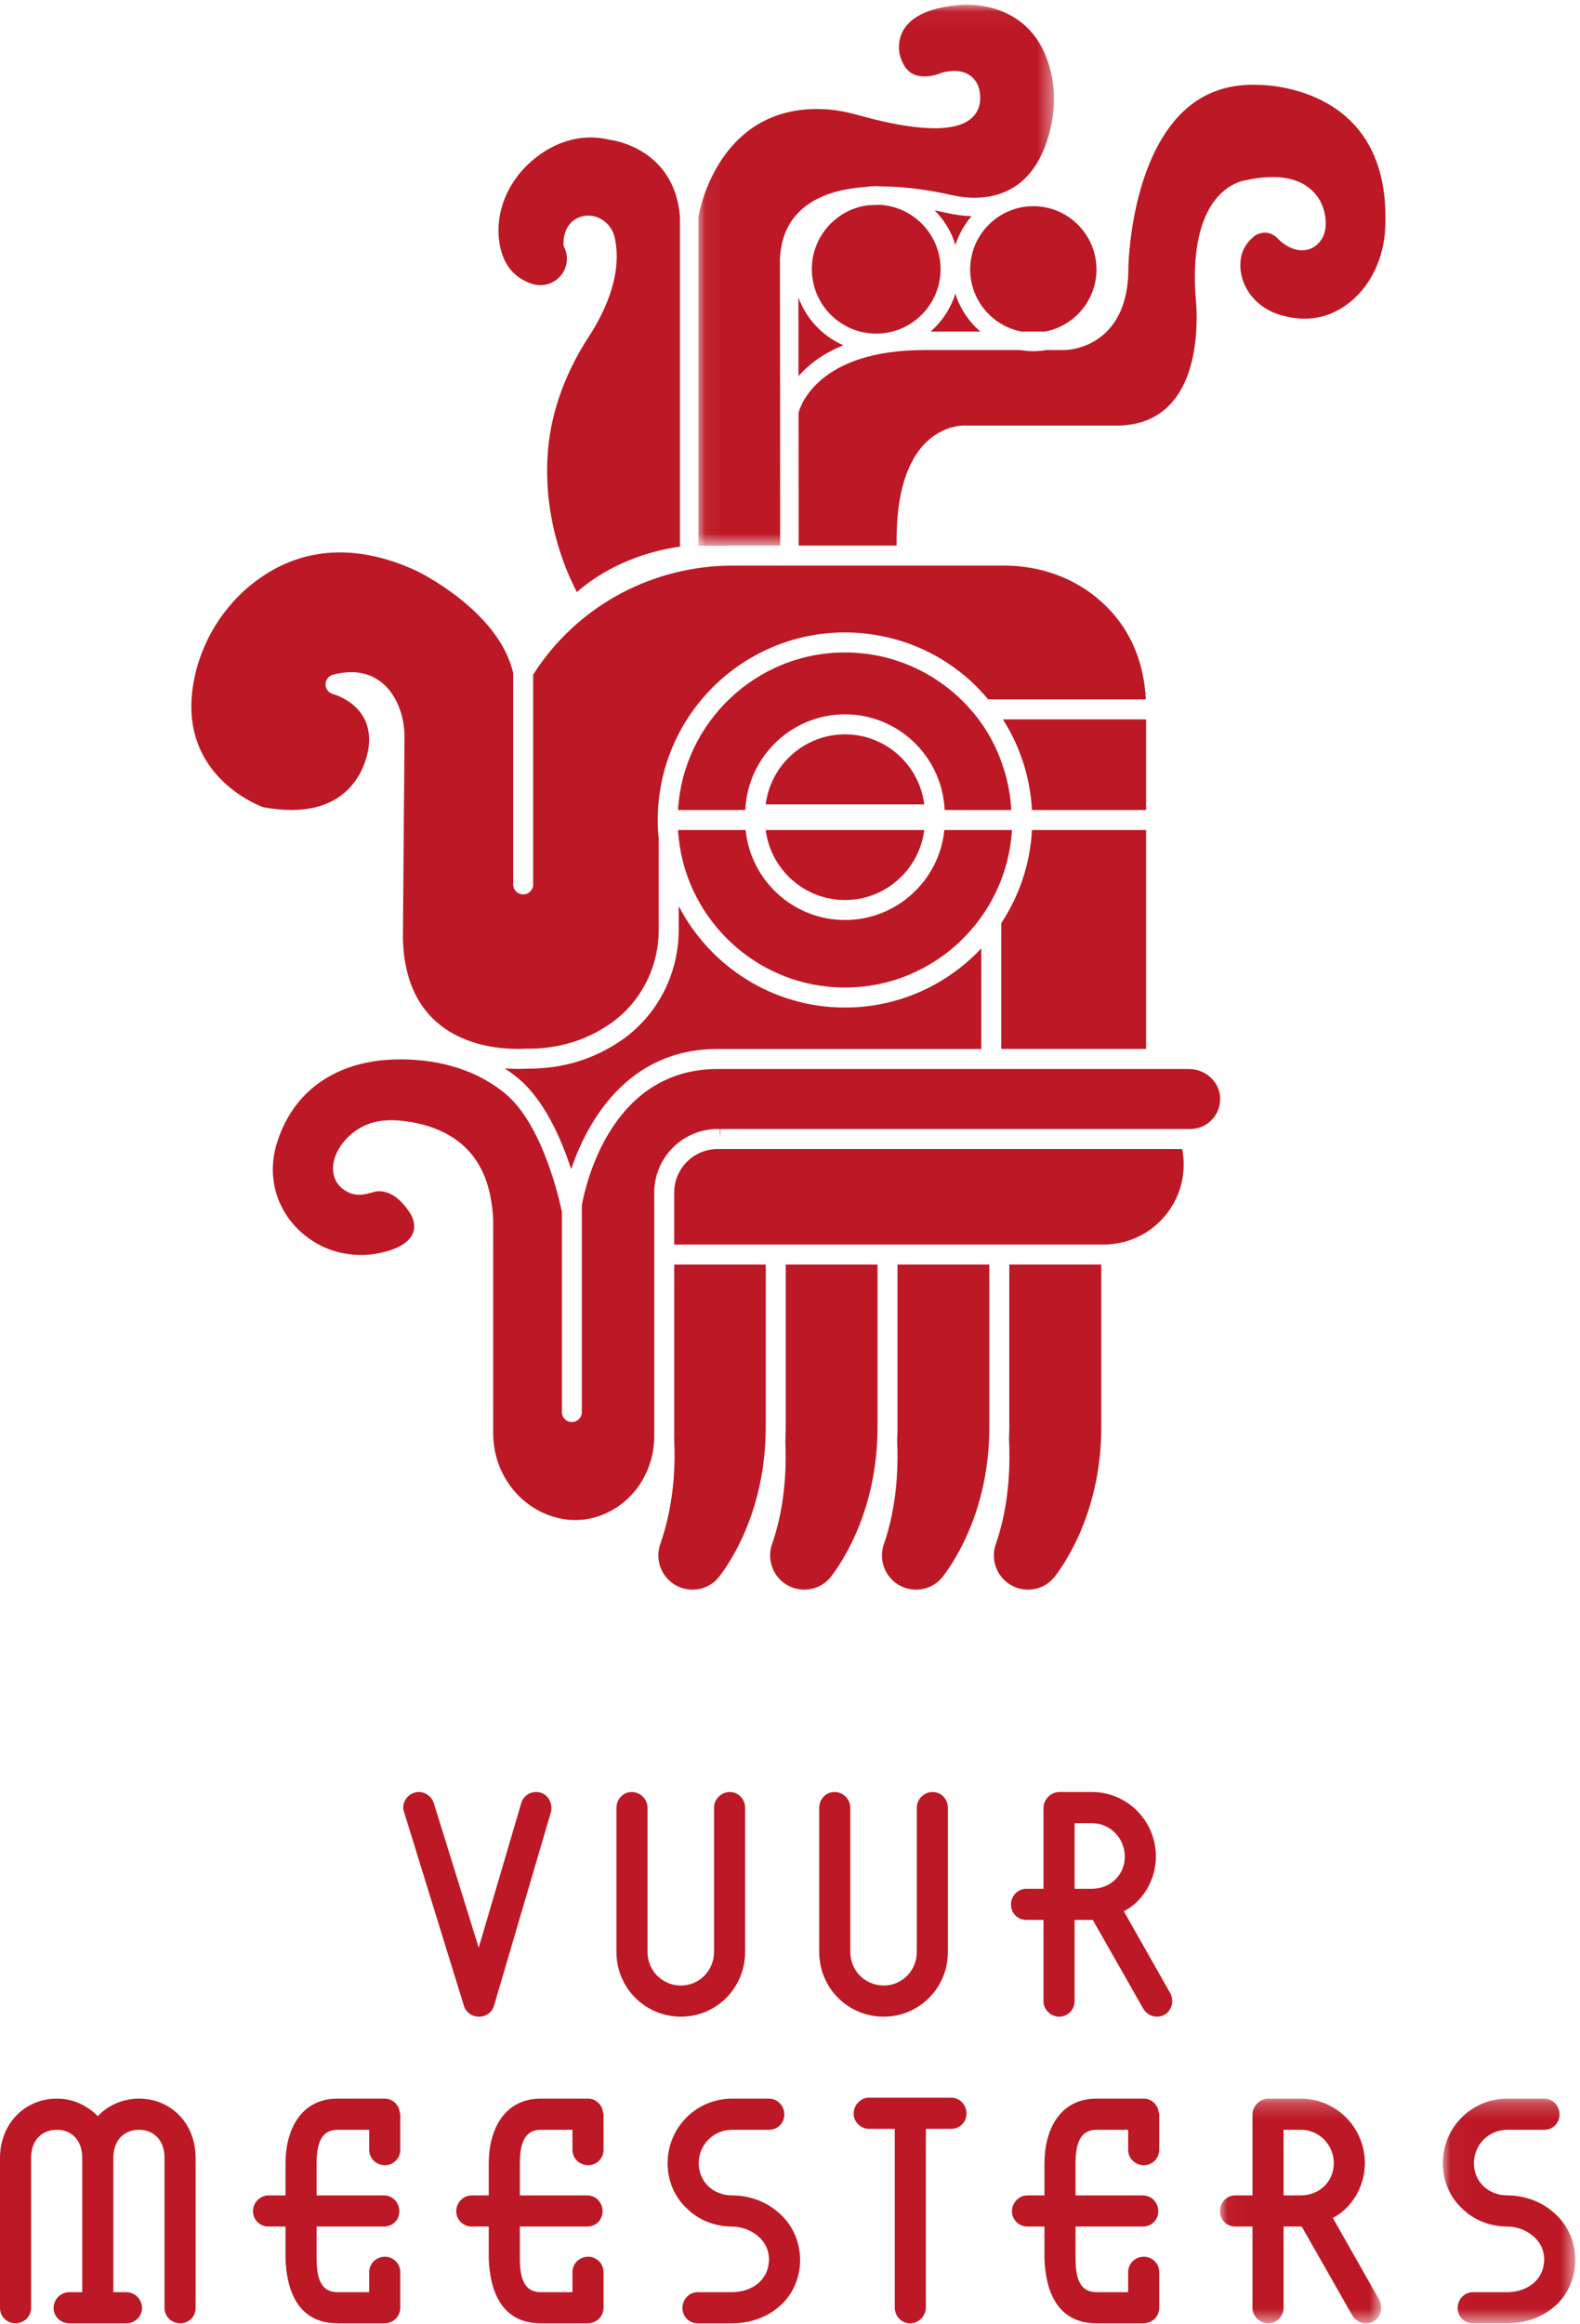 <?xml version="1.0" encoding="UTF-8" standalone="no"?>
<svg width="100px" height="147px" viewBox="0 0 100 147" version="1.1" xmlns="http://www.w3.org/2000/svg" xmlns:xlink="http://www.w3.org/1999/xlink">
    <!-- Generator: Sketch 49.3 (51167) - http://www.bohemiancoding.com/sketch -->
    <title>LogoFooter@1,5x</title>
    <desc>Created with Sketch.</desc>
    <defs>
        <polygon id="path-1" points="0.058 0.043 22.564 0.043 22.564 34.266 0.058 34.266"></polygon>
        <polygon id="path-3" points="0.036 0.219 10.237 0.219 10.237 14.429 0.036 14.429"></polygon>
        <polygon id="path-5" points="0.027 0.219 8.412 0.219 8.412 14.429 0.027 14.429"></polygon>
    </defs>
    <g id="Page-1" stroke="none" stroke-width="1" fill="none" fill-rule="evenodd">
        <g id="Home" transform="translate(-670, -7123)">
            <g id="Footer" transform="translate(250, 7123)">
                <g id="LogoFooter" transform="translate(420, 0)">
                    <path d="M49.73,90.297 C49.73,90.585 49.719,90.872 49.706,91.158 C49.84,94.167 49.325,96.355 48.865,97.663 C48.521,98.645 48.919,99.735 49.813,100.256 C50.754,100.803 51.956,100.568 52.61,99.708 C53.036,99.148 53.439,98.496 53.808,97.77 C54.941,95.542 55.54,92.958 55.54,90.297 L55.54,79.987 L49.73,79.987 L49.73,90.297 Z" id="Fill-1" fill="#BD1825"></path>
                    <path d="M42.672,90.836 C42.672,90.905 42.667,90.973 42.665,91.042 C42.666,91.055 42.67,91.068 42.671,91.082 C42.815,94.042 42.272,96.295 41.791,97.663 C41.447,98.645 41.845,99.736 42.739,100.256 C43.68,100.805 44.883,100.568 45.536,99.708 C45.962,99.148 46.365,98.496 46.734,97.77 C47.742,95.788 48.324,93.524 48.441,91.175 C48.441,91.163 48.44,91.152 48.44,91.14 C48.438,91.108 48.442,91.078 48.445,91.048 C48.455,90.798 48.466,90.548 48.466,90.297 L48.466,79.987 L42.672,79.987 L42.672,90.836 Z" id="Fill-3" fill="#BD1825"></path>
                    <path d="M56.804,90.297 C56.804,90.572 56.793,90.846 56.781,91.119 C56.922,94.148 56.403,96.349 55.942,97.663 C55.598,98.645 55.996,99.735 56.89,100.256 C57.83,100.803 59.033,100.568 59.687,99.708 C60.112,99.148 60.515,98.496 60.884,97.77 C62.018,95.542 62.616,92.958 62.616,90.297 L62.616,79.987 L56.804,79.987 L56.804,90.297 Z" id="Fill-5" fill="#BD1825"></path>
                    <path d="M63.88,90.297 C63.88,90.549 63.869,90.799 63.859,91.049 C63.86,91.059 63.863,91.068 63.864,91.078 C64.011,94.13 63.49,96.344 63.026,97.663 C62.681,98.645 63.08,99.735 63.974,100.256 C64.914,100.804 66.117,100.568 66.771,99.708 C67.196,99.148 67.599,98.496 67.969,97.77 C69.102,95.542 69.7,92.958 69.7,90.297 L69.7,79.987 L63.88,79.987 L63.88,90.297 Z" id="Fill-7" fill="#BD1825"></path>
                    <path d="M43.033,34.579 L43.033,13.685 C42.676,9.386 38.781,8.867 38.616,8.847 C38.593,8.845 38.57,8.841 38.548,8.835 C36.171,8.267 34.087,9.539 32.928,10.918 C31.867,12.18 31.377,13.797 31.602,15.315 C31.803,16.672 32.492,17.558 33.651,17.948 C34.177,18.125 34.734,18.043 35.18,17.722 C35.807,17.271 36.055,16.458 35.753,15.742 C35.738,15.707 35.728,15.685 35.725,15.679 C35.683,15.595 35.659,15.513 35.662,15.405 C35.683,14.257 36.326,13.861 36.708,13.728 C37.144,13.575 37.613,13.617 38.028,13.847 C38.469,14.09 38.787,14.514 38.901,15.007 C38.989,15.393 39.034,15.801 39.034,16.218 C39.034,18.175 38.065,20.071 37.253,21.316 C35.783,23.57 34.895,26.03 34.687,28.432 C34.648,28.882 34.628,29.34 34.628,29.794 C34.628,33.432 35.885,36.262 36.513,37.451 C38.944,35.324 41.837,34.737 43.033,34.579" id="Fill-9" fill="#BD1825"></path>
                    <path d="M45.415,72.68 C43.904,72.68 42.671,73.917 42.671,75.436 L42.671,78.721 L69.843,78.721 C71.424,78.721 72.887,78.005 73.856,76.755 C74.761,75.587 75.101,74.118 74.822,72.681 L45.415,72.68 Z" id="Fill-11" fill="#BD1825"></path>
                    <path d="M50.534,18.815 L50.538,23.791 C51.137,23.103 52.037,22.381 53.377,21.84 C52.061,21.268 51.028,20.171 50.534,18.815" id="Fill-13" fill="#BD1825"></path>
                    <path d="M59.53,17.024 C59.53,14.885 57.876,13.129 55.782,12.962 C55.495,12.96 55.206,12.967 54.92,12.985 C52.926,13.249 51.382,14.957 51.382,17.024 C51.382,19.273 53.209,21.102 55.456,21.102 C57.702,21.102 59.53,19.273 59.53,17.024" id="Fill-15" fill="#BD1825"></path>
                    <path d="M61.404,17.044 C61.404,18.994 62.805,20.621 64.653,20.972 L66.148,20.972 C67.995,20.621 69.397,18.994 69.397,17.044 C69.397,14.838 67.604,13.043 65.401,13.043 C63.196,13.043 61.404,14.838 61.404,17.044" id="Fill-17" fill="#BD1825"></path>
                    <path d="M60.465,18.571 C60.174,19.513 59.623,20.339 58.898,20.973 L62.05,20.973 C61.316,20.344 60.758,19.516 60.465,18.571" id="Fill-19" fill="#BD1825"></path>
                    <g id="Group-23" transform="translate(44.144, 0.257)">
                        <mask id="mask-2" fill="white">
                            <use xlink:href="#path-1"></use>
                        </mask>
                        <g id="Clip-22"></g>
                        <path d="M2.241,34.252 L5.235,34.252 L5.228,25.784 L5.228,25.784 C5.228,25.784 5.228,25.783 5.228,25.782 L5.219,16.134 C5.28,14.682 5.826,13.564 6.844,12.784 C7.856,12.008 9.216,11.673 10.605,11.572 C10.837,11.541 11.071,11.519 11.312,11.519 C11.419,11.519 11.523,11.528 11.629,11.535 C13.378,11.54 15.053,11.849 16.016,12.067 C16.59,12.196 17.097,12.257 17.568,12.252 C20.818,12.217 21.998,9.658 22.417,7.518 C22.625,6.452 22.613,5.363 22.38,4.355 C21.259,-0.509 16.64,0.049 16.444,0.075 C14.055,0.291 12.753,1.237 12.753,2.74 C12.753,3.003 12.796,3.181 12.797,3.183 C12.959,3.815 13.247,4.235 13.655,4.431 C14.416,4.796 15.422,4.361 15.432,4.356 C15.465,4.341 15.5,4.329 15.536,4.32 C16.283,4.141 16.88,4.223 17.312,4.564 C17.802,4.95 17.869,5.515 17.878,5.688 C17.959,6.389 17.728,6.934 17.231,7.311 C15.878,8.337 12.641,7.72 10.165,7.022 C9.339,6.79 8.582,6.665 7.849,6.643 C1.468,6.447 0.173,12.806 0.058,13.453 L0.058,34.266 L1.763,34.266 C1.922,34.261 2.08,34.252 2.241,34.252" id="Fill-21" fill="#BD1825" mask="url(#mask-2)"></path>
                    </g>
                    <path d="M61.492,13.674 C60.997,13.661 60.476,13.595 59.903,13.465 C59.713,13.422 59.459,13.368 59.158,13.312 C59.761,13.914 60.217,14.663 60.471,15.499 C60.684,14.819 61.037,14.201 61.492,13.674" id="Fill-24" fill="#BD1825"></path>
                    <path d="M53.48,58.194 C50.208,58.194 47.509,55.693 47.191,52.5 L42.914,52.5 C42.923,52.66 42.935,52.821 42.952,52.982 C43.51,58.304 48.018,62.465 53.48,62.465 C59.105,62.465 63.718,58.05 64.047,52.5 L59.769,52.5 C59.451,55.693 56.752,58.194 53.48,58.194" id="Fill-26" fill="#BD1825"></path>
                    <path d="M65.314,51.234 L72.537,51.234 L72.537,45.503 L63.474,45.503 C64.542,47.177 65.203,49.133 65.314,51.234" id="Fill-28" fill="#BD1825"></path>
                    <path d="M39.261,65.85 C37.548,67.009 35.595,67.597 33.459,67.597 L33.458,67.597 L33.319,67.596 C33.246,67.601 33.062,67.613 32.793,67.613 C32.51,67.613 32.226,67.601 31.941,67.579 C32.233,67.772 32.522,67.982 32.804,68.216 C34.477,69.604 35.545,72.095 36.147,73.945 C37.161,70.997 39.67,66.352 45.412,66.352 L45.623,66.353 L62.107,66.353 L62.107,59.989 C59.944,62.29 56.878,63.731 53.48,63.731 C48.905,63.731 44.93,61.121 42.956,57.311 L42.956,58.803 C42.956,61.649 41.575,64.284 39.261,65.85" id="Fill-30" fill="#BD1825"></path>
                    <path d="M33.983,42.31 C33.879,42.464 33.798,42.589 33.744,42.676 L33.744,55.943 C33.744,56.292 33.461,56.576 33.112,56.576 C32.762,56.576 32.479,56.292 32.479,55.943 L32.479,42.575 C31.571,38.61 26.415,36.134 26.363,36.109 C22.44,34.295 18.837,34.604 15.897,36.985 C13.832,38.657 12.473,41.12 12.167,43.743 C11.554,49.003 16.136,50.865 16.659,51.059 C17.295,51.175 17.898,51.234 18.453,51.234 C22.965,51.234 23.33,47.309 23.343,47.143 C23.6,44.607 21.176,43.928 21.073,43.9 C20.796,43.826 20.603,43.574 20.603,43.288 C20.604,43 20.796,42.75 21.073,42.677 C21.476,42.57 21.865,42.516 22.228,42.516 C23.649,42.516 24.738,43.337 25.292,44.828 C25.503,45.395 25.607,46.026 25.602,46.703 L25.5,59.375 C25.66,65.666 30.653,66.347 32.793,66.347 C33.072,66.347 33.239,66.333 33.24,66.333 C33.262,66.331 33.286,66.33 33.305,66.33 L33.458,66.332 C35.338,66.332 37.052,65.817 38.553,64.801 C40.518,63.471 41.692,61.228 41.692,58.803 L41.692,53.091 C41.65,52.689 41.629,52.28 41.629,51.867 C41.629,45.325 46.945,40.003 53.48,40.003 C53.682,40.003 53.883,40.009 54.083,40.019 C54.117,40.02 54.152,40.024 54.186,40.026 C54.353,40.036 54.52,40.047 54.686,40.064 C54.701,40.066 54.715,40.068 54.73,40.07 C57.415,40.35 59.905,41.529 61.844,43.462 C61.906,43.53 61.961,43.59 62.016,43.65 C62.199,43.84 62.376,44.035 62.546,44.237 L72.521,44.237 C72.388,41.699 71.443,39.623 69.709,38.062 C68.07,36.587 65.885,35.775 63.556,35.775 L46.385,35.775 C41.391,35.775 36.755,38.218 33.983,42.31" id="Fill-32" fill="#BD1825"></path>
                    <path d="M36.825,76.227 L36.825,89.318 C36.825,89.667 36.542,89.951 36.193,89.951 C35.844,89.951 35.561,89.667 35.561,89.318 L35.561,76.623 C35.55,76.592 35.54,76.561 35.533,76.528 C35.523,76.475 34.476,71.246 31.997,69.19 C29.824,67.388 27.193,67.009 25.37,67.009 C24.819,67.009 24.413,67.045 24.217,67.062 L24.12,67.071 C24.095,67.073 24.069,67.075 24.042,67.078 C20.738,67.472 18.419,69.348 17.509,72.361 C16.805,74.695 17.671,77.084 19.716,78.446 C19.942,78.597 20.181,78.732 20.424,78.848 C21.428,79.324 22.643,79.49 23.777,79.306 C24.386,79.207 25.838,78.877 26.152,77.947 C26.31,77.475 26.138,77.04 25.965,76.758 C25.662,76.263 25.268,75.846 24.885,75.614 C24.599,75.44 24.285,75.349 23.976,75.349 L23.919,75.35 C23.806,75.354 23.663,75.395 23.512,75.438 C23.237,75.516 22.905,75.605 22.547,75.562 C22.007,75.497 21.518,75.169 21.271,74.708 C20.974,74.154 21.021,73.439 21.4,72.746 C21.745,72.118 22.3,71.588 22.961,71.253 C23.49,70.987 24.079,70.857 24.762,70.857 C25.092,70.857 25.439,70.886 25.855,70.948 C27.244,71.157 28.432,71.67 29.291,72.432 C30.48,73.489 31.11,75.028 31.214,77.138 L31.215,90.667 C31.215,92.801 32.417,94.756 34.277,95.648 C35.701,96.331 37.241,96.314 38.6,95.6 C40.332,94.689 41.407,92.863 41.407,90.836 L41.407,75.437 C41.407,73.219 43.207,71.414 45.419,71.414 L45.56,71.415 L45.595,72.048 L45.595,71.415 L75.328,71.415 C75.859,71.415 76.35,71.202 76.713,70.815 C77.075,70.428 77.255,69.922 77.221,69.389 C77.156,68.397 76.287,67.619 75.242,67.619 L45.418,67.618 C38.773,67.618 37.104,74.723 36.825,76.227" id="Fill-34" fill="#BD1825"></path>
                    <path d="M79.754,5.374 C77.817,5.268 76.205,5.822 74.925,7.02 C71.536,10.191 71.418,16.818 71.417,16.885 L71.417,16.964 C71.417,18.74 70.942,20.103 70.004,21.016 C68.82,22.17 67.34,22.144 67.278,22.142 L66.231,22.142 C65.96,22.186 65.684,22.215 65.4,22.215 C65.118,22.215 64.842,22.186 64.571,22.142 L58.518,22.142 C51.798,22.142 50.656,25.669 50.54,26.108 L50.548,34.509 L56.747,34.509 C56.746,34.401 56.745,34.295 56.745,34.191 C56.745,31.199 57.409,29.075 58.722,27.879 C59.796,26.9 60.942,26.907 61.165,26.919 L70.833,26.919 C75.097,26.792 75.737,22.575 75.737,20.072 C75.737,19.248 75.664,18.682 75.663,18.676 C75.661,18.663 75.66,18.649 75.659,18.636 C75.636,18.258 75.624,17.889 75.624,17.538 C75.624,12.056 78.441,11.454 78.87,11.394 C80.637,11.014 81.987,11.187 82.885,11.911 C83.807,12.656 83.907,13.703 83.907,14.119 C83.907,14.225 83.901,14.325 83.891,14.416 C83.84,14.867 83.634,15.257 83.309,15.514 C82.388,16.244 81.319,15.564 80.882,15.102 C80.283,14.463 79.601,14.8 79.485,14.865 C78.824,15.353 78.503,15.976 78.503,16.771 C78.503,16.827 78.505,16.883 78.508,16.938 C78.583,18.282 79.571,19.473 80.968,19.903 C82.667,20.425 84.191,20.144 85.496,19.067 C86.79,17.997 87.583,16.308 87.672,14.432 C87.683,14.198 87.688,13.97 87.688,13.746 C87.688,11.154 86.953,9.11 85.503,7.672 C83.18,5.369 79.788,5.374 79.754,5.374" id="Fill-36" fill="#BD1825"></path>
                    <path d="M72.537,66.347 L72.537,52.5 L65.314,52.5 C65.2,54.669 64.499,56.684 63.371,58.392 L63.371,66.347 L72.537,66.347 Z" id="Fill-38" fill="#BD1825"></path>
                    <path d="M53.48,56.929 C56.054,56.929 58.185,54.993 58.497,52.5 L48.463,52.5 C48.775,54.993 50.906,56.929 53.48,56.929" id="Fill-40" fill="#BD1825"></path>
                    <path d="M53.48,46.45 C50.906,46.45 48.775,48.386 48.463,50.879 L58.497,50.879 C58.185,48.386 56.054,46.45 53.48,46.45" id="Fill-42" fill="#BD1825"></path>
                    <path d="M61.655,45.14 C61.549,45.018 61.363,44.808 61.078,44.497 C59.395,42.759 57.125,41.593 54.59,41.327 C54.579,41.326 54.569,41.324 54.558,41.323 C54.408,41.308 54.258,41.298 54.106,41.289 C54.077,41.287 54.048,41.284 54.018,41.282 C53.84,41.273 53.661,41.269 53.48,41.269 C47.855,41.269 43.242,45.684 42.913,51.234 L47.173,51.234 C47.32,47.875 50.088,45.184 53.48,45.184 C56.872,45.184 59.64,47.875 59.787,51.234 L64.004,51.234 C63.957,50.225 63.672,48.049 62.206,45.875 C62.032,45.622 61.849,45.376 61.655,45.14" id="Fill-44" fill="#BD1825"></path>
                    <path d="M25.577,114.623 C25.546,114.532 25.516,114.441 25.516,114.35 C25.516,113.835 25.94,113.35 26.515,113.35 C26.938,113.35 27.332,113.653 27.453,114.047 L30.298,123.198 L32.992,114.047 C33.113,113.623 33.507,113.35 33.931,113.35 C34.536,113.35 34.899,113.865 34.899,114.35 C34.899,114.441 34.899,114.532 34.869,114.623 L31.267,126.864 C31.146,127.288 30.753,127.561 30.329,127.561 C29.875,127.561 29.481,127.288 29.36,126.864 L25.577,114.623 Z" id="Fill-46" fill="#BD1825"></path>
                    <path d="M39.016,114.35 C39.016,113.804 39.439,113.35 39.984,113.35 C40.529,113.35 40.983,113.804 40.983,114.35 L40.983,123.471 C40.983,124.652 41.921,125.591 43.102,125.591 C44.252,125.591 45.19,124.652 45.19,123.471 L45.19,114.35 C45.19,113.804 45.644,113.35 46.189,113.35 C46.734,113.35 47.158,113.804 47.158,114.35 L47.158,123.471 C47.158,125.743 45.342,127.561 43.102,127.561 C40.832,127.561 39.016,125.743 39.016,123.471 L39.016,114.35 Z" id="Fill-48" fill="#BD1825"></path>
                    <path d="M51.849,114.35 C51.849,113.804 52.273,113.35 52.818,113.35 C53.362,113.35 53.817,113.804 53.817,114.35 L53.817,123.471 C53.817,124.652 54.755,125.591 55.935,125.591 C57.086,125.591 58.024,124.652 58.024,123.471 L58.024,114.35 C58.024,113.804 58.478,113.35 59.023,113.35 C59.568,113.35 59.992,113.804 59.992,114.35 L59.992,123.471 C59.992,125.743 58.175,127.561 55.935,127.561 C53.665,127.561 51.849,125.743 51.849,123.471 L51.849,114.35 Z" id="Fill-50" fill="#BD1825"></path>
                    <path d="M68.012,119.471 L69.102,119.471 C70.282,119.471 71.19,118.592 71.19,117.44 C71.19,116.259 70.252,115.32 69.102,115.32 L68.012,115.32 L68.012,119.471 Z M74.187,126.591 C74.187,127.076 73.824,127.561 73.219,127.561 C72.886,127.561 72.553,127.379 72.371,127.076 L69.163,121.44 L68.012,121.44 L68.012,126.591 C68.012,127.106 67.589,127.561 67.044,127.561 C66.499,127.561 66.045,127.106 66.045,126.591 L66.045,121.44 L64.955,121.44 C64.411,121.44 63.987,121.016 63.987,120.471 C63.987,119.925 64.411,119.471 64.955,119.471 L66.045,119.471 L66.045,114.35 C66.045,113.835 66.499,113.35 67.044,113.35 L69.102,113.35 C71.342,113.35 73.158,115.168 73.158,117.44 C73.158,118.925 72.311,120.289 71.13,120.895 L74.066,126.076 C74.157,126.227 74.187,126.41 74.187,126.591 Z" id="Fill-52" fill="#BD1825"></path>
                    <path d="M4.389,146.957 C3.844,146.957 3.39,146.533 3.39,145.987 C3.39,145.442 3.844,144.987 4.389,144.987 L5.206,144.987 L5.206,136.503 C5.206,135.291 4.45,134.715 3.602,134.715 C2.694,134.715 1.968,135.321 1.968,136.503 L1.968,145.987 C1.968,146.533 1.514,146.957 0.969,146.957 C0.454,146.957 6.00600601e-05,146.533 6.00600601e-05,145.987 L6.00600601e-05,136.503 C6.00600601e-05,134.322 1.574,132.746 3.602,132.746 C4.631,132.746 5.509,133.17 6.205,133.867 C6.205,133.837 6.235,133.807 6.266,133.776 C6.932,133.11 7.84,132.746 8.808,132.746 C10.776,132.746 12.38,134.261 12.38,136.503 L12.38,145.987 C12.38,146.533 11.956,146.957 11.411,146.957 C10.866,146.957 10.413,146.533 10.413,145.987 L10.413,136.503 C10.413,135.291 9.656,134.715 8.808,134.715 C7.9,134.715 7.174,135.321 7.174,136.503 L7.174,144.987 L7.991,144.987 C8.536,144.987 8.99,145.442 8.99,145.987 C8.99,146.533 8.536,146.957 7.991,146.957 L4.389,146.957 Z" id="Fill-54" fill="#BD1825"></path>
                    <path d="M25.335,133.746 L25.335,135.988 C25.335,136.534 24.881,136.958 24.366,136.958 C23.821,136.958 23.367,136.534 23.367,135.988 L23.367,134.716 L21.369,134.716 C20.552,134.716 20.038,135.231 20.038,136.836 L20.038,138.867 L24.305,138.867 C24.85,138.867 25.274,139.321 25.274,139.867 C25.274,140.412 24.85,140.836 24.305,140.836 L20.038,140.836 L20.038,142.866 C20.038,144.32 20.431,144.987 21.369,144.987 L23.367,144.987 L23.367,143.714 C23.367,143.169 23.821,142.745 24.366,142.745 C24.881,142.745 25.335,143.169 25.335,143.714 L25.335,145.957 C25.335,146.563 24.85,146.957 24.336,146.957 L21.369,146.957 C18.766,146.957 18.131,144.714 18.07,142.866 L18.07,140.836 L16.98,140.836 C16.466,140.836 16.012,140.412 16.012,139.867 C16.012,139.321 16.466,138.867 16.98,138.867 L18.07,138.867 L18.07,136.836 C18.07,134.806 18.978,132.746 21.369,132.746 L24.366,132.746 C24.729,132.746 25.062,132.958 25.244,133.352 L25.335,133.746 Z" id="Fill-56" fill="#BD1825"></path>
                    <path d="M38.199,133.746 L38.199,135.988 C38.199,136.534 37.745,136.958 37.23,136.958 C36.685,136.958 36.231,136.534 36.231,135.988 L36.231,134.716 L34.233,134.716 C33.416,134.716 32.902,135.231 32.902,136.836 L32.902,138.867 L37.169,138.867 C37.714,138.867 38.138,139.321 38.138,139.867 C38.138,140.412 37.714,140.836 37.169,140.836 L32.902,140.836 L32.902,142.866 C32.902,144.32 33.295,144.987 34.233,144.987 L36.231,144.987 L36.231,143.714 C36.231,143.169 36.685,142.745 37.23,142.745 C37.745,142.745 38.199,143.169 38.199,143.714 L38.199,145.957 C38.199,146.563 37.714,146.957 37.2,146.957 L34.233,146.957 C31.63,146.957 30.995,144.714 30.934,142.866 L30.934,140.836 L29.844,140.836 C29.33,140.836 28.876,140.412 28.876,139.867 C28.876,139.321 29.33,138.867 29.844,138.867 L30.934,138.867 L30.934,136.836 C30.934,134.806 31.842,132.746 34.233,132.746 L37.23,132.746 C37.593,132.746 37.926,132.958 38.108,133.352 L38.199,133.746 Z" id="Fill-58" fill="#BD1825"></path>
                    <path d="M44.161,146.957 C43.616,146.957 43.192,146.533 43.192,145.987 C43.192,145.442 43.616,144.987 44.161,144.987 L46.34,144.987 C46.976,144.987 47.581,144.775 48.005,144.412 C48.399,144.048 48.641,143.624 48.671,142.957 C48.671,142.291 48.399,141.806 47.975,141.442 C47.551,141.078 46.946,140.836 46.34,140.836 C45.221,140.836 44.191,140.412 43.465,139.685 C42.708,138.988 42.254,137.958 42.254,136.836 C42.254,134.564 44.07,132.746 46.34,132.746 L48.671,132.746 C49.216,132.746 49.64,133.2 49.64,133.746 C49.64,134.291 49.216,134.715 48.671,134.715 L46.34,134.715 C45.16,134.715 44.222,135.655 44.222,136.836 C44.222,137.988 45.13,138.867 46.34,138.867 C47.4,138.867 48.459,139.23 49.276,139.957 C50.094,140.654 50.639,141.715 50.639,142.957 C50.639,144.169 50.094,145.26 49.276,145.927 C48.459,146.624 47.4,146.957 46.34,146.957 L44.161,146.957 Z" id="Fill-60" fill="#BD1825"></path>
                    <path d="M60.203,132.685 C60.748,132.685 61.171,133.14 61.171,133.685 C61.171,134.23 60.748,134.655 60.203,134.655 L58.598,134.655 L58.598,145.957 C58.598,146.502 58.144,146.957 57.6,146.957 C57.055,146.957 56.631,146.502 56.631,145.957 L56.631,134.655 L54.997,134.655 C54.482,134.655 54.028,134.23 54.028,133.685 C54.028,133.14 54.482,132.685 54.997,132.685 L60.203,132.685 Z" id="Fill-62" fill="#BD1825"></path>
                    <path d="M73.369,133.746 L73.369,135.988 C73.369,136.534 72.916,136.958 72.401,136.958 C71.856,136.958 71.402,136.534 71.402,135.988 L71.402,134.716 L69.404,134.716 C68.587,134.716 68.072,135.231 68.072,136.836 L68.072,138.867 L72.34,138.867 C72.885,138.867 73.309,139.321 73.309,139.867 C73.309,140.412 72.885,140.836 72.34,140.836 L68.072,140.836 L68.072,142.866 C68.072,144.32 68.466,144.987 69.404,144.987 L71.402,144.987 L71.402,143.714 C71.402,143.169 71.856,142.745 72.401,142.745 C72.916,142.745 73.369,143.169 73.369,143.714 L73.369,145.957 C73.369,146.563 72.885,146.957 72.371,146.957 L69.404,146.957 C66.801,146.957 66.166,144.714 66.105,142.866 L66.105,140.836 L65.015,140.836 C64.501,140.836 64.047,140.412 64.047,139.867 C64.047,139.321 64.501,138.867 65.015,138.867 L66.105,138.867 L66.105,136.836 C66.105,134.806 67.013,132.746 69.404,132.746 L72.401,132.746 C72.764,132.746 73.097,132.958 73.279,133.352 L73.369,133.746 Z" id="Fill-64" fill="#BD1825"></path>
                    <g id="Group-68" transform="translate(77.177, 132.527)">
                        <mask id="mask-4" fill="white">
                            <use xlink:href="#path-3"></use>
                        </mask>
                        <g id="Clip-67"></g>
                        <path d="M4.062,6.339 L5.151,6.339 C6.332,6.339 7.24,5.46 7.24,4.309 C7.24,3.127 6.302,2.188 5.151,2.188 L4.062,2.188 L4.062,6.339 Z M10.237,13.46 C10.237,13.945 9.873,14.43 9.268,14.43 C8.935,14.43 8.602,14.247 8.42,13.945 L5.212,8.309 L4.062,8.309 L4.062,13.46 C4.062,13.975 3.638,14.43 3.093,14.43 C2.549,14.43 2.094,13.975 2.094,13.46 L2.094,8.309 L1.005,8.309 C0.46,8.309 0.036,7.885 0.036,7.339 C0.036,6.794 0.46,6.339 1.005,6.339 L2.094,6.339 L2.094,1.219 C2.094,0.704 2.549,0.219 3.093,0.219 L5.151,0.219 C7.391,0.219 9.207,2.037 9.207,4.309 C9.207,5.794 8.36,7.157 7.18,7.763 L10.116,12.945 C10.206,13.096 10.237,13.278 10.237,13.46 Z" id="Fill-66" fill="#BD1825" mask="url(#mask-4)"></path>
                    </g>
                    <g id="Group-71" transform="translate(91.291, 132.527)">
                        <mask id="mask-6" fill="white">
                            <use xlink:href="#path-5"></use>
                        </mask>
                        <g id="Clip-70"></g>
                        <path d="M1.934,14.429 C1.389,14.429 0.965,14.005 0.965,13.46 C0.965,12.915 1.389,12.46 1.934,12.46 L4.114,12.46 C4.749,12.46 5.354,12.248 5.778,11.884 C6.172,11.521 6.414,11.097 6.444,10.43 C6.444,9.763 6.172,9.278 5.748,8.915 C5.324,8.551 4.719,8.309 4.114,8.309 C2.993,8.309 1.964,7.885 1.238,7.157 C0.481,6.46 0.027,5.43 0.027,4.309 C0.027,2.037 1.843,0.219 4.114,0.219 L6.444,0.219 C6.989,0.219 7.413,0.673 7.413,1.219 C7.413,1.764 6.989,2.188 6.444,2.188 L4.114,2.188 C2.933,2.188 1.995,3.127 1.995,4.309 C1.995,5.461 2.903,6.339 4.114,6.339 C5.173,6.339 6.232,6.703 7.05,7.43 C7.867,8.127 8.412,9.188 8.412,10.43 C8.412,11.642 7.867,12.732 7.05,13.399 C6.232,14.096 5.173,14.429 4.114,14.429 L1.934,14.429 Z" id="Fill-69" fill="#BD1825" mask="url(#mask-6)"></path>
                    </g>
                </g>
            </g>
        </g>
    </g>
</svg>